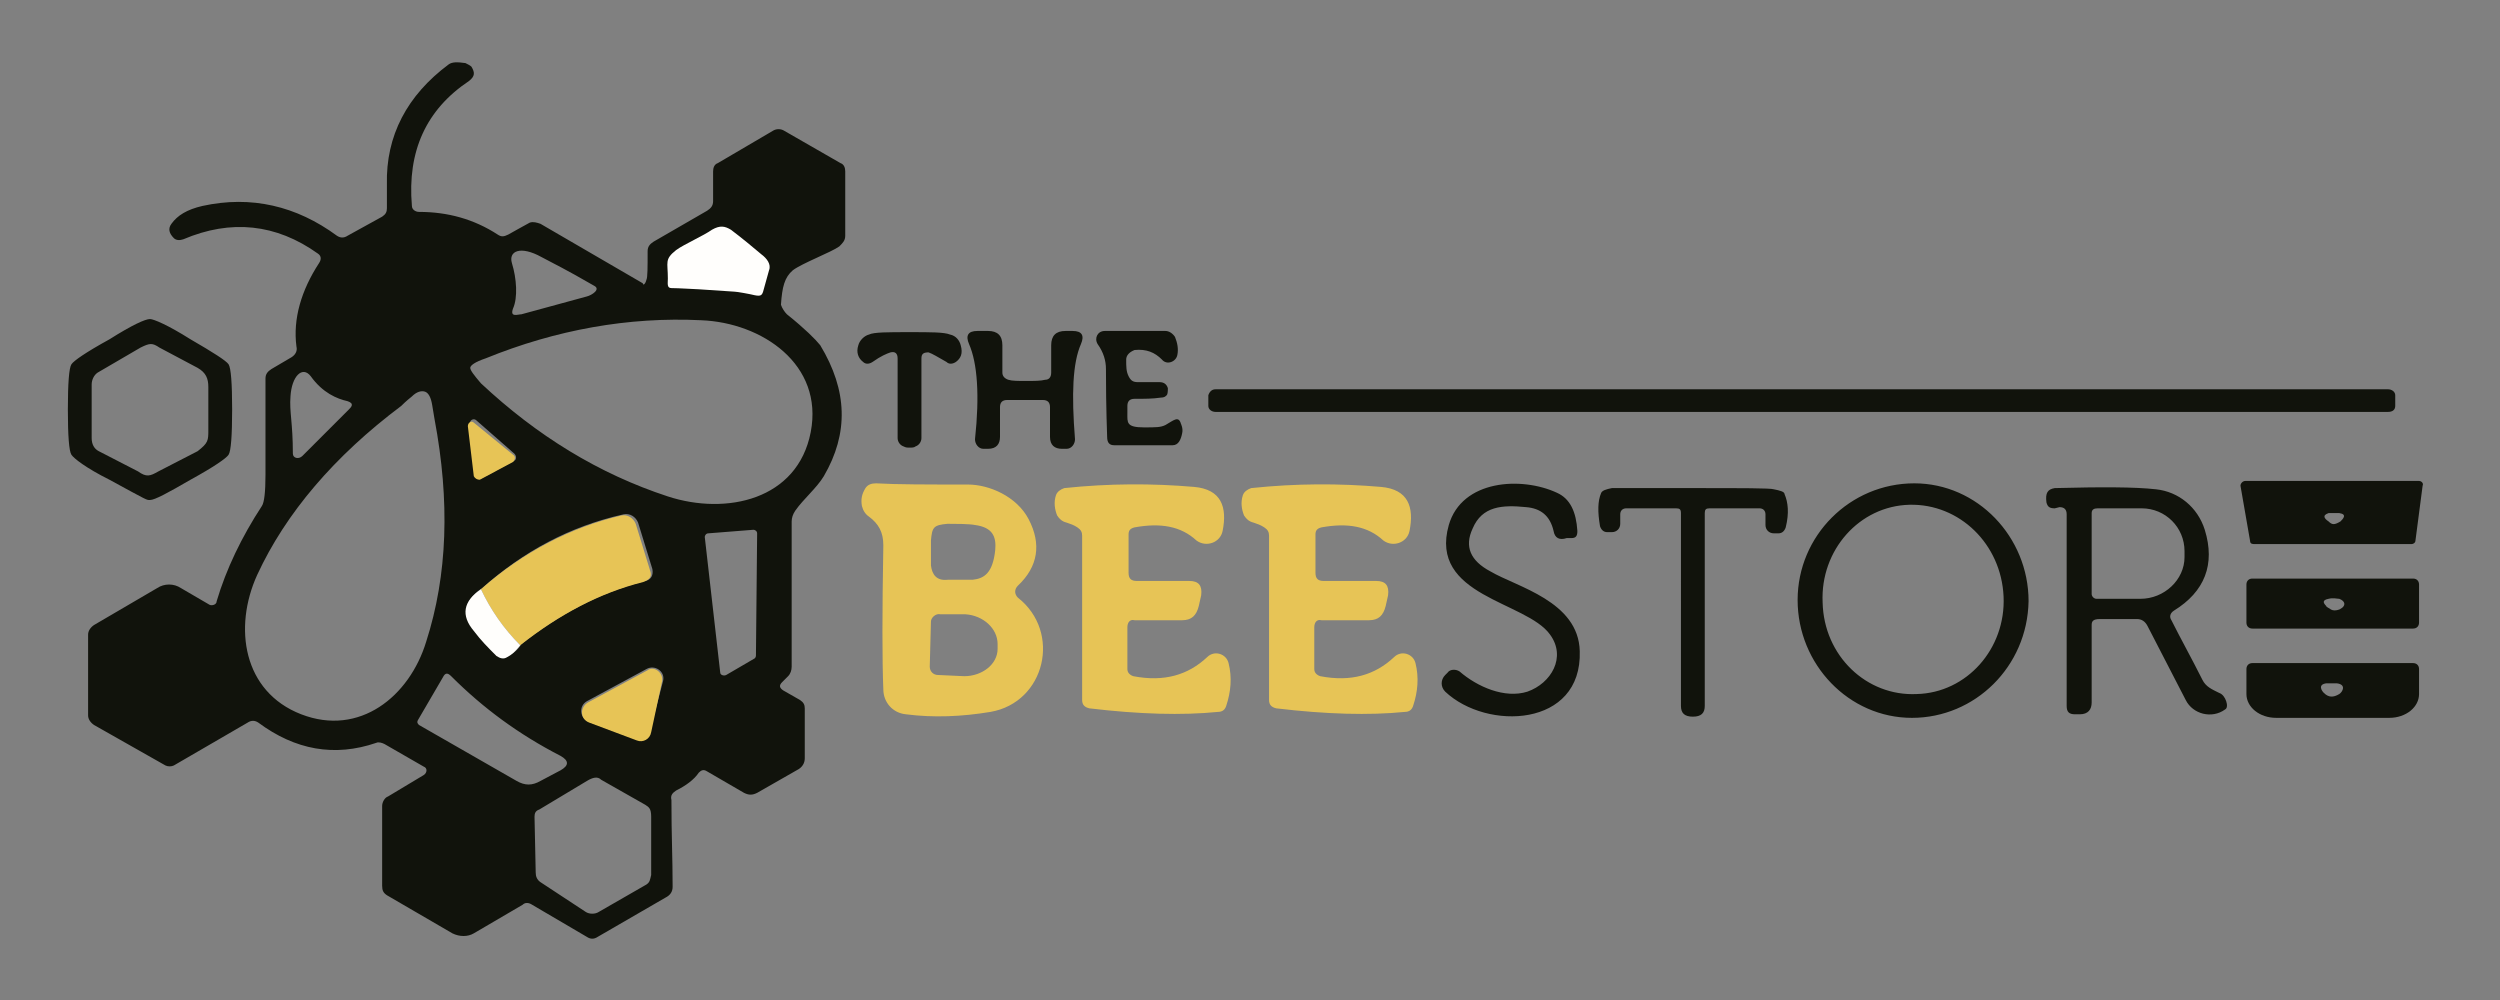 <svg xmlns="http://www.w3.org/2000/svg" xml:space="preserve" id="Layer_1" width="210" height="84" x="0" y="0" viewBox="0 0 210 84"><rect x="0" y="0" width="210" height="84" fill="#808080" stroke="none"/><style>.st0{display:none;fill:none;stroke:#f3e1a9;stroke-width:2}.st1{fill:#11130c}.st2{fill:#fffefc}.st3{fill:#e7c456}</style><path d="M54.3 23.5c.1-.2.1-1 .1-2.4 0-.4.2-.6.5-.8l4.5-2.6c.3-.2.5-.4.5-.8v-2.5c0-.3.1-.6.4-.7l4.6-2.7c.3-.2.7-.2 1 0l4.7 2.7c.3.1.4.4.4.7v5.4c0 .4-.2.6-.5.9-.7.5-3.1 1.4-3.9 2-.7.6-.9 1.4-1 2.9.1.3.3.6.5.8 1.5 1.2 2.4 2.1 2.8 2.6 2.3 3.8 2.4 7.4.3 11-.6 1-1.7 1.9-2.4 2.9q-.3.45-.3.9V56c0 .3-.1.6-.3.8l-.5.5c-.3.3-.2.5.1.7l1.4.8c.3.2.4.4.4.7v4.2c0 .4-.2.7-.5.9l-3.5 2c-.4.2-.7.2-1.1 0l-3.1-1.8c-.3-.2-.5-.1-.7.1-.4.6-1.1 1.1-1.9 1.5-.3.2-.5.4-.4.8 0 3.1.1 4.8.1 7.3q0 .6-.6.9l-5.7 3.3q-.45.3-.9 0L44.7 76c-.3-.2-.6-.2-.8 0l-4.1 2.4c-.5.3-1.2.3-1.8 0l-5.5-3.2c-.3-.2-.4-.4-.4-.8v-6.7c0-.3.2-.7.5-.8l3-1.8c.3-.2.3-.6 0-.7l-3.3-1.9c-.2-.1-.5-.2-.7-.1-3.5 1.2-6.8.6-9.9-1.7q-.45-.3-.9 0l-6.2 3.6c-.2.1-.5.1-.7 0l-6-3.4c-.3-.2-.5-.5-.5-.8v-6.8c0-.3.2-.6.5-.8l5.3-3.1c.6-.4 1.4-.4 2 0l2.4 1.4c.2.1.6 0 .6-.3.8-2.7 2.1-5.4 3.8-8 .2-.3.3-1.2.3-2.6v-8.1c0-.4.2-.6.5-.8l1.7-1c.3-.2.5-.5.4-.9-.3-2.3.4-4.7 1.9-7 .2-.3.2-.6-.1-.8-3.5-2.5-7.3-2.9-11.3-1.2-.3.1-.6.1-.8-.1-.4-.4-.5-.8-.2-1.2.5-.7 1.3-1.2 2.6-1.5 4.1-.9 7.9 0 11.3 2.5q.45.3.9 0l2.9-1.6c.3-.2.4-.4.4-.7v-2c-.1-4.1 1.7-7.5 5.2-10.1.3-.2.7-.2 1.4-.1.2.1.4.2.5.3.3.5.3.8-.2 1.2q-5.4 3.6-4.8 10.5c0 .3.3.5.6.5 2.4 0 4.6.6 6.6 1.9.3.2.5.2.9 0 .7-.4.9-.5 1.8-1 .3-.1.6 0 .9.1l8.6 5c0 .2.2.1.3-.3m-8.8-1.9c-1.8-1-2.8-.5-2.5.5.4 1.3.5 2.9.1 3.8-.3.8.4.5.7.5l5.5-1.5c.4-.1 1.2-.6.6-.9-2.6-1.5-3.1-1.7-4.4-2.4m-6 9.3c0 .2.3.6.9 1.3 4.7 4.4 9.9 7.6 15.7 9.5 4.9 1.6 10.9.3 12-5.4s-4.1-9.2-9.2-9.4c-6.1-.3-12.2.8-18.1 3.2-.9.3-1.3.6-1.3.8m-13.4.7c-.7-.9-1.6 0-1.7 1.7-.1 1.3.2 2.2.2 4.8 0 .4.5.5.8.2l3.9-3.9c.2-.2.5-.5-.1-.7-.9-.2-2.1-.7-3.1-2.1M25.3 60c4.9 1.9 9.1-1.5 10.5-6.1 1.8-5.6 2-11.8.7-18.7 0-.1-.1-.5-.2-1.2-.1-.6-.3-1-.6-1.1s-.7 0-1.1.4c-.5.4-.8.7-.9.8-5.6 4.2-9.7 9-12.1 14.2-2 4.4-1.2 9.8 3.7 11.7m14.6-20.1c0 .2.3.4.5.3l2.8-1.5c.2-.1.2-.4 0-.6L40 35.3c-.2-.2-.6 0-.5.3zm.6 9.5c-1.5 1-1.7 2.2-.6 3.5.6.7 1.2 1.4 1.9 2.1.2.2.5.3.9.1s.8-.5 1.1-1c3.3-2.6 6.8-4.4 10.4-5.3.5-.1.7-.5.6-1l-1.2-3.9c-.2-.5-.7-.8-1.2-.7-4.5 1-8.4 3.1-11.9 6.2m20 7.1c0 .2.3.3.5.2l2.4-1.4c.1-.1.1-.2.1-.3l.1-10.2c0-.2-.2-.3-.3-.3l-3.8.3c-.2 0-.3.2-.3.3zm-4.8.7c.2-.8-.7-1.4-1.4-1l-5 2.7c-.7.4-.6 1.4.1 1.7l4 1.5c.5.2 1.1-.1 1.2-.7zm-8.6 7.5q1.05-.6 0-1.2c-3.5-1.8-6.5-4-9.2-6.7-.3-.3-.5-.3-.7.1l-2.1 3.6c-.1.2 0 .3.1.4l8.2 4.7c.7.4 1.3.4 2 0zm7.6 8.8v-4.9c0-.7-.2-.8-.5-1l-3.7-2.1c-.3-.3-.7-.2-1.2.1l-4 2.4c-.3.1-.4.3-.4.6l.1 4.7c0 .3.1.6.4.8l3.8 2.5c.3.2.8.2 1.1 0l4-2.3c.3-.2.3-.4.4-.8" class="st1"/><path d="M58.7 24.3c-.2 0-1.7-.1-2.3-.1-.4 0-.3-.4-.3-.8 0-1.4-.3-1.6.7-2.4.7-.5 2.3-1.2 3-1.7.7-.4 1.1-.3 1.6 0 .8.6 1.9 1.5 2.6 2.1.4.3.8.8.6 1.3 0 0-.3 1.1-.5 1.8-.1.3-.2.4-.7.3-.4-.1-1.5-.3-1.7-.3z" class="st2"/><path d="M12.6 26.8c.3 0 1.5.5 3.4 1.7 1.9 1.1 3 1.8 3.2 2.1s.3 1.6.3 3.8-.1 3.5-.3 3.8-1.2 1-3.2 2.1c-1.9 1.1-3 1.7-3.4 1.7-.3 0-.1.1-3.4-1.7-2-1-3-1.8-3.2-2.1s-.3-1.6-.3-3.8.1-3.5.3-3.8 1.2-1 3.2-2.1c1.9-1.2 3-1.7 3.4-1.7m4.9 9.3v-3.6c0-.7-.2-1.2-.9-1.6l-3.2-1.7c-.6-.4-.8-.4-1.6 0l-3.6 2.1c-.3.2-.5.6-.5 1v4.5c0 .5.2.9.6 1.1l3.3 1.7c.7.5 1 .4 1.7 0l3.3-1.7c.9-.7.9-.9.9-1.8M76.4 27.9c1.8 0 2.9 0 3.4.2.5.1.8.5.9.9.2.7 0 1.1-.4 1.4-.3.2-.6.2-.8 0-.7-.4-1.2-.7-1.5-.8-.4 0-.6.1-.6.5v6.7c0 .3-.2.6-.5.7-.1.1-.3.1-.5.1s-.3 0-.5-.1c-.3-.1-.5-.4-.5-.7v-6.7c0-.4-.2-.6-.6-.5-.3.1-.8.3-1.5.8-.3.2-.6.2-.8 0-.4-.3-.6-.8-.4-1.4.1-.4.5-.8.9-.9.4-.2 1.6-.2 3.4-.2M86.2 32c.7 0 1.2 0 1.6-.1.3 0 .5-.2.5-.6V29q0-1.2 1.2-1.2h.6c.8 0 1 .4.7 1.1-.7 1.6-.8 4.2-.5 8 0 .4-.3.8-.7.8h-.4c-.6 0-1-.3-1-1v-2.5q0-.6-.6-.6h-3q-.6 0-.6.6v2.5c0 .6-.3 1-1 1h-.4c-.4 0-.7-.4-.7-.8.4-3.7.2-6.4-.5-8-.3-.7-.1-1.1.7-1.1h.9q1.2 0 1.2 1.2v2.3c0 .3.2.5.5.6s.8.1 1.5.1M94.6 30.2c0 .6 0 1 .2 1.4s.4.5.8.5h1.8c.4 0 .6.2.7.5 0 .2 0 .5-.1.6s-.2.2-.5.2c-.7.1-1.3.1-2.2.1q-.6 0-.6.6v.6c0 .8-.1 1.2 1.4 1.2 1 0 1.4 0 1.8-.2.7-.4 1.1-.8 1.3-.1 0 0 .2.4.1.8-.1.5-.3 1-.8 1h-4.9c-.4 0-.6-.2-.6-.7 0-.3-.1-2.2-.1-5.7 0-.7-.2-1.4-.7-2.1-.3-.5 0-1.1.6-1.1h5.1c.3 0 .6.2.8.5.2.5.3 1 .2 1.5-.1.6-.9.9-1.3.4-.6-.6-1.3-.9-2.3-.8-.5.2-.7.5-.7.8M102.1 32.7h98.5c.3 0 .6.2.6.5v.9c0 .3-.2.5-.6.5h-98.5c-.3 0-.6-.2-.6-.5v-.9c.1-.3.3-.5.6-.5" class="st1"/><path d="m39.8 40-.5-4.2c0-.3.3-.5.5-.3l3.3 2.7c.2.1.2.4 0 .6l-2.8 1.5c-.2 0-.4-.1-.5-.3" class="st3"/><path d="M188.6 40.4h14.6c.2 0 .4.2.3.4l-.6 4.6c0 .2-.2.3-.3.3h-13.3q-.3 0-.3-.3l-.8-4.6c0-.2.2-.4.4-.4m7 3.4c.3.3.5.3 1 0 .2-.2.6-.6-.1-.7h-.9c-.6.2-.3.5 0 .7" class="st1"/><path d="M85.5 49.2c-.3.3-.3.7 0 1 3.7 2.9 2.3 8.8-2.3 9.6-2.4.4-4.8.5-7.1.2-1.1-.1-1.9-1-1.9-2.1-.1-2.4-.1-6.4 0-12.1 0-1.1-.4-1.8-1.2-2.4q-.45-.3-.6-.9c-.1-.6 0-1 .3-1.5.2-.3.5-.4.9-.4 1.7.1 4.3.1 7.7.1 1.8 0 4.1 1 5.1 2.9 1.1 2.1.8 4-.9 5.6M79.6 44c-1.2.1-1.3.3-1.4 1.4v2.1c.1.8.5 1.3 1.4 1.2h2.1c1-.1 1.7-.6 1.9-2.5.1-1.1-.2-1.9-1.7-2.1-.5-.1-1.7-.1-2.3-.1m-1.4 8.2-.1 3.8c0 .4.3.7.7.7l2.2.1c1.5 0 2.8-1 2.8-2.3v-.4c0-1.3-1.2-2.4-2.7-2.5H79c-.4-.1-.8.3-.8.6M94.7 52.7v3.5c0 .3.2.5.5.6 2.6.5 4.6-.1 6.2-1.6.6-.6 1.6-.3 1.8.5.3 1.2.2 2.4-.2 3.6-.1.3-.3.5-.7.5q-4.5.45-10.8-.3c-.4-.1-.6-.3-.6-.7V45c0-.3-.1-.5-.4-.7s-.6-.3-.9-.4c-.4-.1-.6-.3-.8-.6-.2-.5-.3-1.1-.1-1.7.1-.3.4-.5.7-.6 3.8-.4 7.4-.4 10.9-.1 2.3.2 2.8 1.7 2.4 3.7-.2 1-1.4 1.4-2.2.8-1.3-1.2-3-1.5-5.2-1.1-.4.1-.5.3-.5.6v3.2c0 .5.2.7.7.7h4.4c.8 0 1.1.4 1 1.2l-.2.9c-.2.8-.6 1.2-1.4 1.2h-4c-.4-.1-.6.2-.6.6M110.4 52.7v3.5c0 .3.2.5.5.6 2.6.5 4.6-.1 6.2-1.6.6-.6 1.6-.3 1.8.5.3 1.2.2 2.4-.2 3.6-.1.3-.3.5-.7.5q-4.5.45-10.8-.3c-.4-.1-.6-.3-.6-.7V45c0-.3-.1-.5-.4-.7s-.6-.3-.9-.4c-.4-.1-.6-.3-.8-.6-.2-.5-.3-1.1-.1-1.7.1-.3.4-.5.7-.6 3.8-.4 7.4-.4 10.9-.1 2.3.2 2.8 1.7 2.4 3.7-.2 1-1.4 1.4-2.2.8-1.3-1.2-3-1.5-5.2-1.1-.4.1-.5.3-.5.6v3.2c0 .5.2.7.7.7h4.4c.8 0 1.1.4 1 1.2l-.2.9c-.2.8-.6 1.2-1.4 1.2h-4c-.4-.1-.6.2-.6.6" class="st3"/><path d="M130.5 44.6c-.3-1.3-1.1-1.9-2.3-2-2-.2-3.7-.1-4.5 1.8q-1.05 2.25 1.5 3.6c2.2 1.3 7.4 2.5 7.5 6.7.2 6.4-7.8 6.7-11.3 3.4-.4-.4-.4-1 0-1.4l.2-.2c.2-.3.7-.3 1-.1 1.5 1.3 3.8 2.3 5.7 1.7 2-.7 3.3-2.9 1.9-4.8-2-2.8-10.2-3.2-8.5-9.2 1.1-3.8 6.1-4.1 9.1-2.7 1.1.5 1.6 1.6 1.7 3.2 0 .4-.1.6-.5.6h-.4c-.6.2-1 0-1.1-.6M160.6 60.3c-5.3 0-9.6-4.5-9.6-9.9s4.4-9.8 9.8-9.8c5.3 0 9.6 4.5 9.6 9.9-.1 5.5-4.5 9.8-9.8 9.8m.4-2c4.2-.1 7.5-3.8 7.3-8.2s-3.7-7.8-7.9-7.7-7.5 3.8-7.3 8.2c.1 4.5 3.7 7.9 7.9 7.7M142.2 41c4.2 0 6.5 0 6.8.1.5.1.9.2.9.4.3.7.4 1.6.1 2.8-.1.3-.3.5-.6.5h-.4c-.4 0-.7-.3-.7-.7v-.9c0-.3-.2-.5-.5-.5h-4.2c-.3 0-.4.1-.4.4v16.2c0 .6-.3.9-1 .9s-1-.3-1-.9V43.1c0-.3-.1-.4-.4-.4h-4.2c-.3 0-.5.2-.5.5v.8c0 .4-.3.7-.7.7h-.4c-.3 0-.5-.2-.6-.5-.2-1.2-.2-2.1.1-2.8.1-.2.4-.3.9-.4zM175.7 52.5V59c0 .6-.3 1-1 1h-.4c-.5 0-.7-.2-.7-.7V43.2q0-.6-.6-.6l-.4.1c-.4 0-.6-.1-.7-.5-.1-.8.1-1.1.7-1.2 3.9-.1 6.7-.1 8.5.1 1.9.2 3.5 1.5 4.1 3.4.9 2.9 0 5.2-2.6 6.8-.3.2-.4.5-.2.8.8 1.6 1.7 3.2 2.6 5 .3.6.8.8 1.4 1.1.3.1.5.4.6.7s.1.6-.1.7c-1.1.8-2.7.4-3.3-.8l-3.2-6.2q-.3-.6-.9-.6h-3.1c-.6 0-.7.2-.7.5m0-9.4v6.8c0 .2.2.4.4.4h3.7c2 0 3.7-1.6 3.7-3.5v-.5c0-2-1.6-3.6-3.6-3.6h-3.7c-.3 0-.5.1-.5.4" class="st1"/><path d="M43.7 54.2c-1.4-1.4-2.5-3-3.3-4.7 3.5-3.1 7.5-5.2 11.8-6.2.5-.1 1 .2 1.2.7l1.2 3.9c.2.5 0 .8-.6 1-3.6.9-7 2.7-10.3 5.3" class="st3"/><path d="M203.2 52.3c0 .3-.2.5-.5.5h-13.5c-.3 0-.5-.2-.5-.5v-3.2c0-.3.2-.5.5-.5h13.5c.3 0 .5.2.5.5zm-7.8-1.4c0 .1.3.2.4.3.2.1.4.1.7 0 .2-.1.3-.2.3-.2.2-.2.2-.5-.3-.7-.2 0-.5-.1-.9 0-.5.1-.5.3-.2.6" class="st1"/><path d="M40.4 49.5c.8 1.7 1.9 3.3 3.3 4.7-.4.5-.7.8-1.1 1-.3.2-.6.1-.9-.1-.7-.7-1.3-1.3-1.9-2.1-1.1-1.3-.9-2.5.6-3.5" class="st2"/><path d="M202.7 55.7c.3 0 .5.2.5.5v2.1c0 1.1-1.1 2-2.5 2h-9.5c-1.4 0-2.5-.9-2.5-2v-2.1c0-.3.2-.5.5-.5zm-7.3 1.7c-.7.1-.4.6-.2.8.4.4.8.4 1.3.1.3-.2.6-.8-.2-.9z" class="st1"/><path d="m55.6 57.3-.9 4.2c-.1.6-.7.9-1.2.7l-4-1.5c-.8-.3-.8-1.3-.1-1.7l5-2.7c.5-.4 1.4.2 1.2 1" class="st3"/></svg>